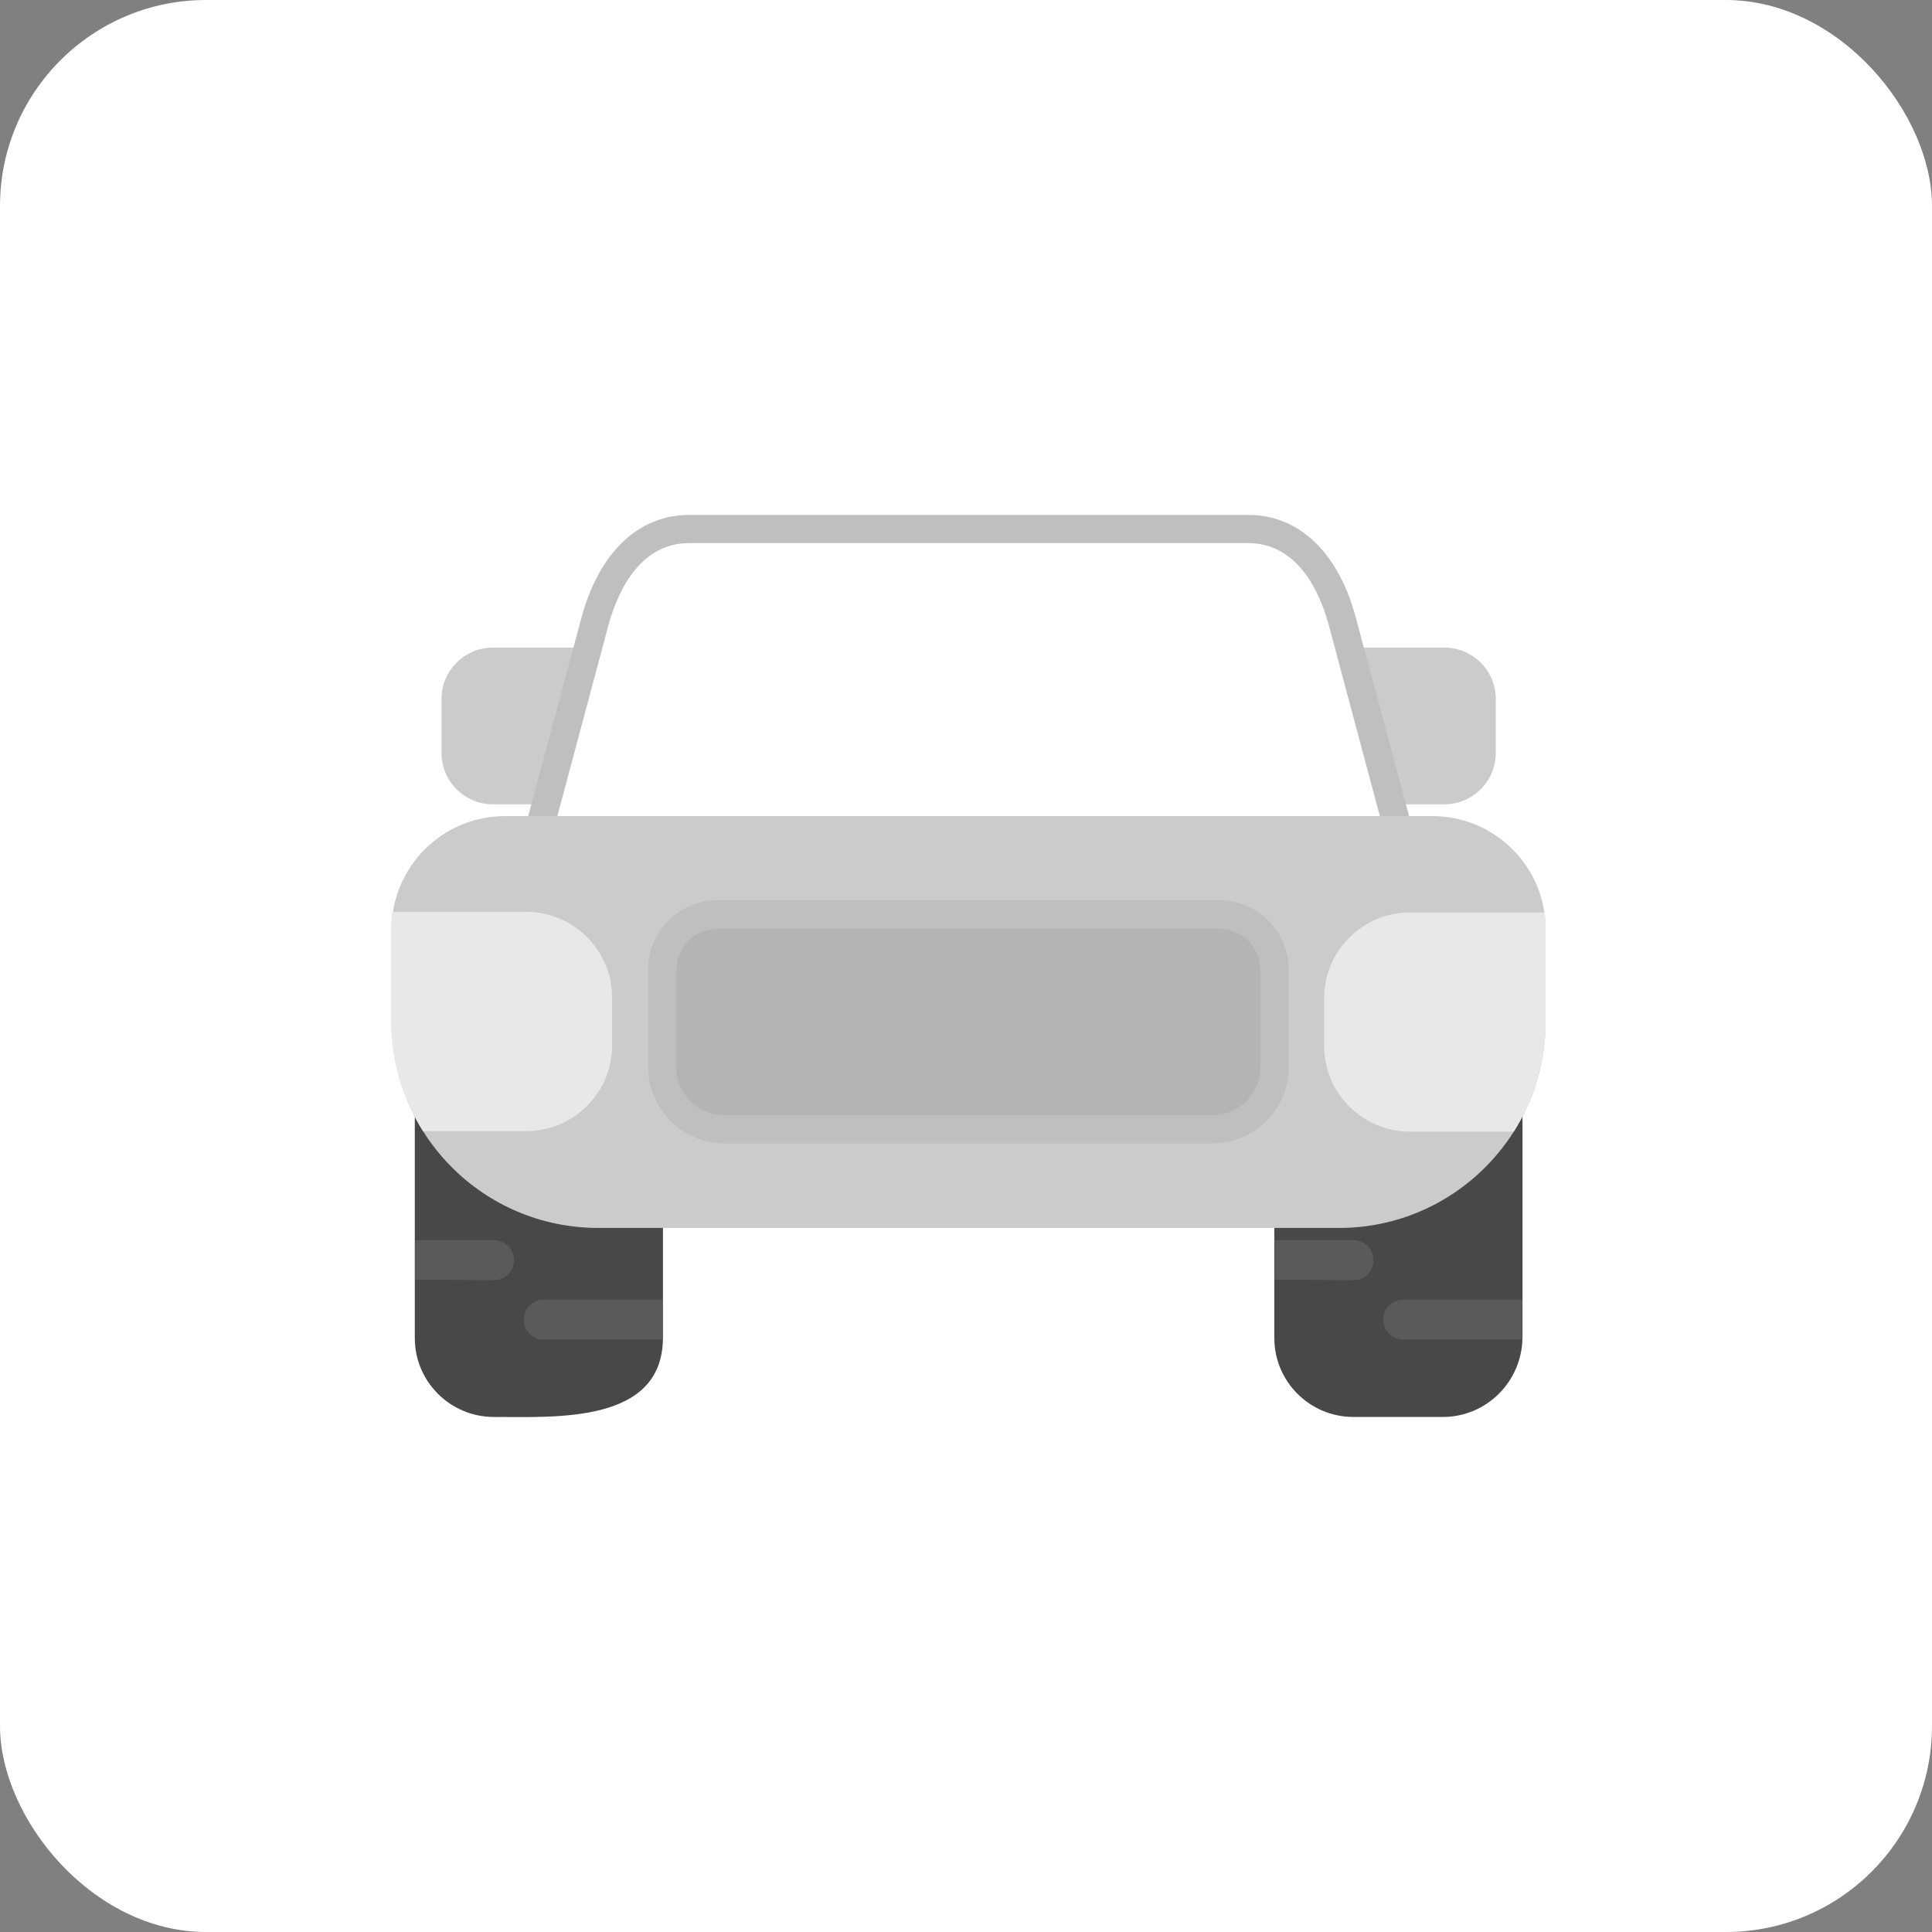 <svg width="150" height="150" viewBox="0 0 150 150" fill="none" xmlns="http://www.w3.org/2000/svg">
<rect x="0" y="0" width="150" height="150" fill="#808080" stroke="none"/>
<rect width="150" height="150" rx="16" fill="white"/>
<path fill-rule="evenodd" clip-rule="evenodd" d="M43.254 62.448H38.268C36.074 62.448 34.279 60.659 34.279 58.471V54.256C34.279 52.068 36.074 50.279 38.268 50.279H45.687C46.525 50.279 47.243 50.955 47.243 51.83C47.243 52.426 44.81 58.551 44.81 60.937C44.77 61.772 44.092 62.448 43.254 62.448Z" fill="#CBCBCB"/>
<path fill-rule="evenodd" clip-rule="evenodd" d="M107.156 62.448H112.142C114.336 62.448 116.131 60.659 116.131 58.471V54.256C116.131 52.068 114.336 50.279 112.142 50.279H104.722C103.885 50.279 103.167 50.955 103.167 51.83C103.167 52.426 105.6 58.551 105.6 60.937C105.64 61.772 106.318 62.448 107.156 62.448Z" fill="#CBCBCB"/>
<path fill-rule="evenodd" clip-rule="evenodd" d="M38.348 110.013C34.957 110.013 32.205 107.269 32.205 103.888V86.35C32.205 85.515 32.883 84.799 33.761 84.799C34.479 84.799 45.249 90.327 48.839 92.673C49.118 92.395 49.477 92.236 49.916 92.236C50.753 92.236 51.471 92.912 51.471 93.787V103.888C51.431 110.53 43.214 110.013 38.348 110.013Z" fill="#484848"/>
<path fill-rule="evenodd" clip-rule="evenodd" d="M112.022 110.012C109.948 110.012 107.555 110.012 105.082 110.012C101.691 110.012 98.939 107.268 98.939 103.888V93.786C98.939 92.951 99.617 92.235 100.494 92.235C101.212 92.235 111.623 87.423 115.094 86.27C115.094 85.435 115.772 84.759 116.649 84.759C117.487 84.759 118.205 85.435 118.205 86.31V103.848C118.165 107.268 115.413 110.012 112.022 110.012Z" fill="#484848"/>
<path fill-rule="evenodd" clip-rule="evenodd" d="M108.233 66.425C98.181 66.425 45.608 67.38 41.779 66.385C40.941 66.187 40.462 65.312 40.702 64.516L45.129 48.012C46.485 42.922 49.557 39.978 53.506 39.978H96.904C100.853 39.978 103.925 42.882 105.281 48.012L109.709 64.516C109.908 65.351 109.429 66.187 108.632 66.385C108.512 66.385 108.352 66.425 108.233 66.425Z" fill="#BFBFBF"/>
<path fill-rule="evenodd" clip-rule="evenodd" d="M107.355 64.198L103.167 48.529C102.329 45.467 100.494 42.166 96.904 42.166H53.506C49.916 42.166 48.081 45.467 47.243 48.529L43.015 64.317C43.175 64.317 43.294 64.357 43.454 64.357C44.292 64.437 45.089 64.437 45.927 64.476C48.52 64.556 51.112 64.596 53.705 64.596C61.045 64.635 68.384 64.596 75.684 64.516C82.265 64.476 88.807 64.397 95.389 64.317C99.378 64.278 103.366 64.198 107.355 64.198Z" fill="white"/>
<path fill-rule="evenodd" clip-rule="evenodd" d="M103.965 95.337H46.446C37.59 95.337 30.41 88.179 30.41 79.35V72.112C30.41 67.3 34.359 63.363 39.186 63.363H111.224C116.051 63.363 120 67.3 120 72.112V79.35C120 88.139 112.82 95.337 103.965 95.337Z" fill="#CBCBCB"/>
<path fill-rule="evenodd" clip-rule="evenodd" d="M119.92 70.84C120 71.237 120 71.675 120 72.112V79.35C120 82.452 119.082 85.395 117.526 87.861H109.469C105.799 87.861 102.808 84.878 102.808 81.219V77.481C102.808 73.822 105.799 70.84 109.469 70.84H119.92Z" fill="#E8E8E8"/>
<path fill-rule="evenodd" clip-rule="evenodd" d="M32.843 87.821C31.288 85.356 30.37 82.453 30.37 79.311V72.073C30.37 71.635 30.41 71.198 30.45 70.8H40.861C44.531 70.8 47.522 73.783 47.522 77.442V81.18C47.522 84.839 44.531 87.821 40.861 87.821H32.843Z" fill="#E8E8E8"/>
<path fill-rule="evenodd" clip-rule="evenodd" d="M32.245 99.355V96.292H38.348C39.186 96.292 39.904 96.968 39.904 97.843C39.904 98.678 39.226 99.394 38.348 99.394L32.245 99.355Z" fill="#5A5A5A"/>
<path fill-rule="evenodd" clip-rule="evenodd" d="M51.431 100.945V103.888C51.431 103.928 51.431 103.968 51.431 104.007H42.217C41.38 104.007 40.662 103.331 40.662 102.456C40.662 101.621 41.34 100.905 42.217 100.905H51.431V100.945Z" fill="#5A5A5A"/>
<path fill-rule="evenodd" clip-rule="evenodd" d="M98.978 99.355V96.292H105.081C105.919 96.292 106.637 96.968 106.637 97.843C106.637 98.678 105.959 99.394 105.081 99.394L98.978 99.355Z" fill="#5A5A5A"/>
<path fill-rule="evenodd" clip-rule="evenodd" d="M118.165 100.945V103.888C118.165 103.928 118.165 103.968 118.165 104.007H108.951C108.113 104.007 107.395 103.331 107.395 102.456C107.395 101.621 108.073 100.905 108.951 100.905H118.165V100.945Z" fill="#5A5A5A"/>
<path fill-rule="evenodd" clip-rule="evenodd" d="M94.112 88.775H56.298C52.987 88.775 50.315 86.111 50.315 82.81V75.294C50.315 72.311 52.748 69.885 55.739 69.885H94.631C97.623 69.885 100.056 72.311 100.056 75.294V82.81C100.096 86.111 97.383 88.775 94.112 88.775Z" fill="#BFBFBF"/>
<path fill-rule="evenodd" clip-rule="evenodd" d="M94.112 86.588C96.186 86.588 97.862 84.918 97.862 82.85V75.333C97.862 73.544 96.426 72.112 94.631 72.112H55.739C53.944 72.112 52.508 73.544 52.508 75.333V82.85C52.508 84.918 54.184 86.588 56.258 86.588H94.112Z" fill="#B4B4B4"/>
</svg>
